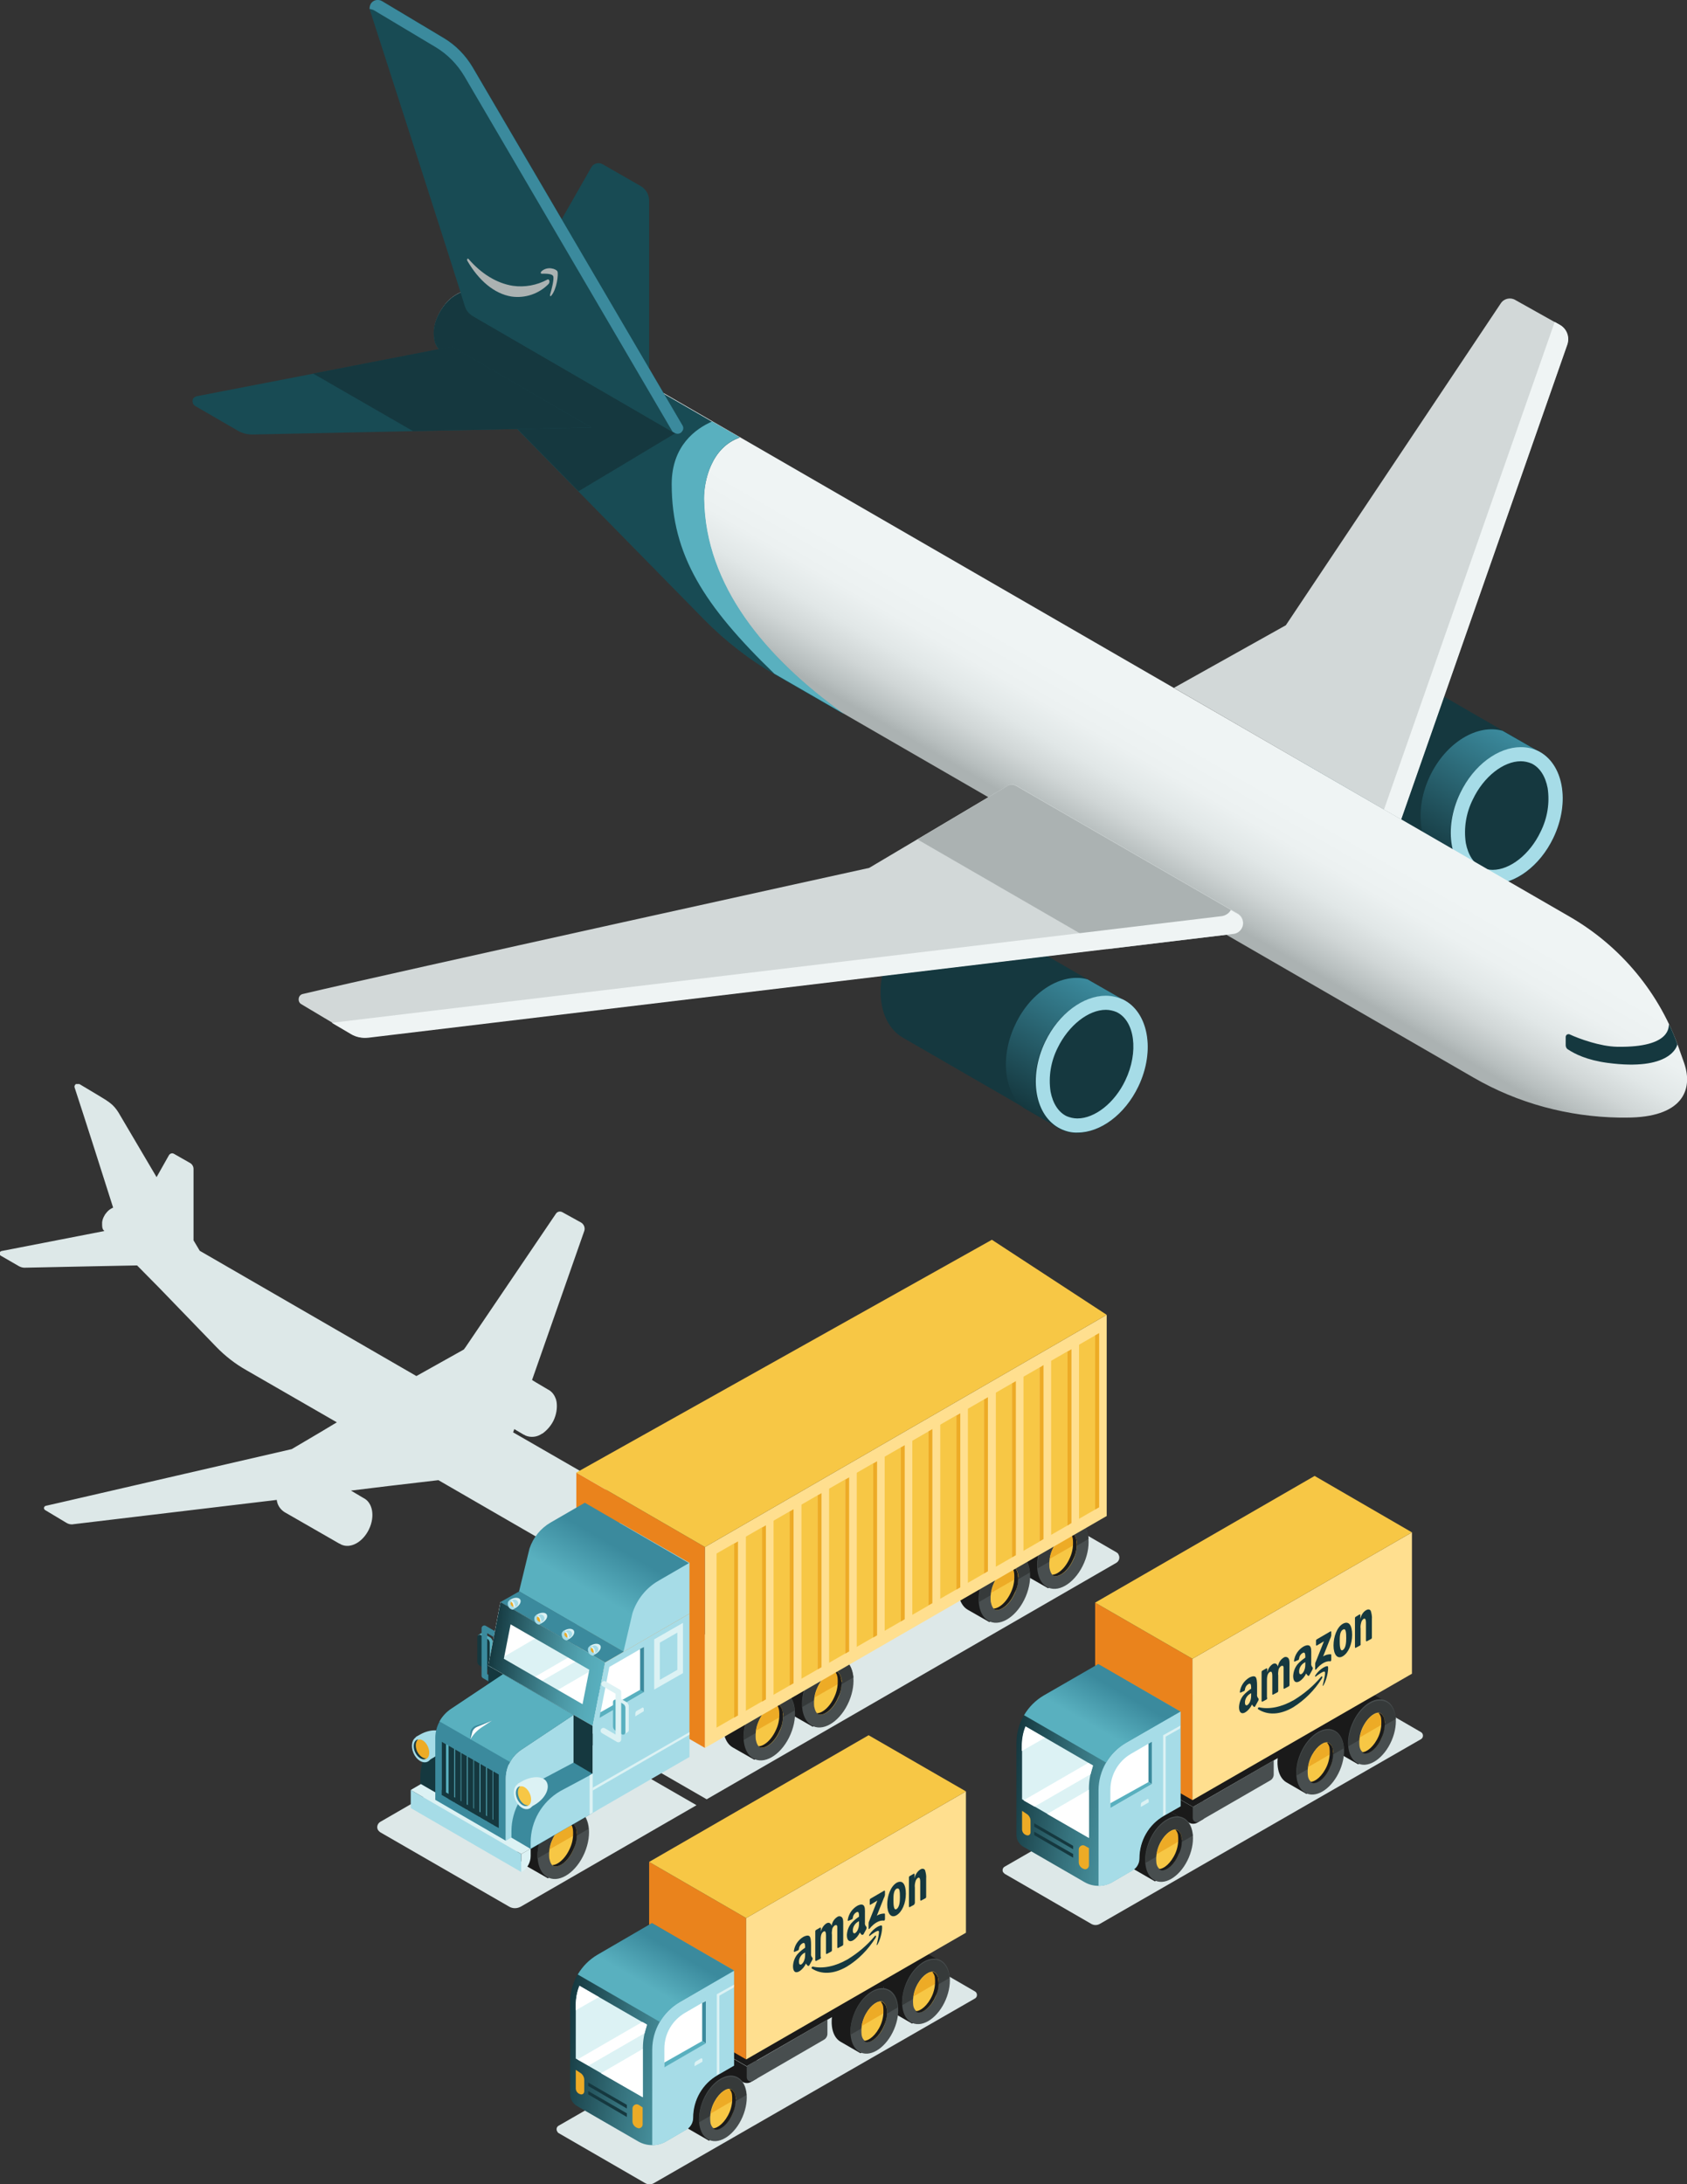 <?xml version="1.0" encoding="utf-8"?>
<!-- Generator: Adobe Illustrator 22.0.1, SVG Export Plug-In . SVG Version: 6.00 Build 0)  -->
<svg version="1.1" id="Layer_2_1_" xmlns="http://www.w3.org/2000/svg" xmlns:xlink="http://www.w3.org/1999/xlink" x="0px" y="0px"
	 viewBox="0 0 598 774.1" style="enable-background:new 0 0 598 774.1;" xml:space="preserve">
<rect x="0" y="0" width="598" height="774.1" fill="#333333" stroke="none"/>
<style type="text/css">
	.st0{fill:#DDE8E8;}
	.st1{fill:#1A1A1A;}
	.st2{fill:#484E4F;}
	.st3{fill:#363A3A;}
	.st4{fill:#F7C745;}
	.st5{fill:#EDAB26;}
	.st6{fill:#EA831C;}
	.st7{fill:#FFDF8F;}
	.st8{fill:#59B0BF;}
	.st9{fill:#15383F;}
	.st10{fill:none;stroke:#3B8A9D;stroke-width:2;stroke-linecap:round;stroke-linejoin:round;}
	.st11{fill:#A6DCE7;}
	.st12{fill:#DCF2F4;}
	.st13{fill:#FFFFFF;}
	.st14{fill:url(#SVGID_1_);}
	.st15{fill:#3B8A9D;}
	.st16{fill:none;}
	.st17{fill:url(#SVGID_2_);}
	.st18{clip-path:url(#SVGID_4_);}
	.st19{fill:none;stroke:#15383F;stroke-width:2;stroke-miterlimit:10;}
	.st20{fill:none;stroke:#DCF2F4;stroke-width:2;stroke-miterlimit:10;}
	.st21{fill:none;stroke:#DCF2F4;stroke-width:2;stroke-linecap:round;stroke-linejoin:round;}
	.st22{fill:url(#SVGID_5_);}
	.st23{fill:url(#SVGID_6_);}
	.st24{fill:url(#SVGID_7_);}
	.st25{fill:url(#SVGID_8_);}
	.st26{fill:url(#SVGID_9_);}
	.st27{fill:url(#SVGID_10_);}
	.st28{fill:#184B54;}
	.st29{fill:#D2D8D8;}
	.st30{fill:#EFF4F4;}
	.st31{fill:url(#SVGID_11_);}
	.st32{fill:#ABB2B2;}
</style>
<title>48_Shipping</title>
<path class="st0" d="M225,545.9l-1.3-3.7c-0.2-0.6-0.5-1.3-0.7-1.9s-0.5-1.3-0.8-1.9l0,0c-3.2-6.8-8.4-12.4-14.9-16.1l-25.5-14.7
	h0.1l0.4-1.1l3.4,2l0,0h0.1c0.2,0.1,0.3,0.2,0.5,0.3l0,0c1.9,0.8,4.1,0.5,5.7-0.6l0.4-0.2c1.6-1.2,2.9-2.7,3.8-4.5
	c1-2.1,1.4-4.4,1.1-6.6c-0.1-0.5-0.2-1-0.4-1.4c-0.5-1.3-1.4-2.4-2.6-3l0,0l-4.4-2.6l-1.3-0.8l18.5-52.8c0.4-1.1-0.1-2.4-1.1-3
	l-6.7-3.7c-0.8-0.4-1.7-0.2-2.2,0.5L165,477.5l-0.6,0.8l-16.8,9.4v0l-76.8-44.4l-2.2-3.7v-25.3c0-0.9-0.5-1.7-1.2-2.1l-5.8-3.3
	c-0.6-0.3-1.3-0.1-1.7,0.5l-4.4,7.8L42,394.3c-0.8-1.3-1.8-2.5-3-3.4c-0.3-0.2-0.6-0.5-1-0.7l-0.4-0.3l-3.1-1.9l-6.2-3.7l0,0
	l-0.2-0.1H28h-0.1H28h-0.1h-0.3h-0.1h-0.1h-0.1h-0.1h-0.1l-0.1,0h-0.1l-0.1,0.1l0,0l-0.1,0.1l0,0c-0.3,0.3-0.4,0.8-0.2,1.2
	c2.9,8.8,10.9,33.8,13.6,42.4c-0.9,0.4-1.6,0.9-2.2,1.6l-0.1,0.1l-0.2,0.3l-0.1,0.1l0,0c-0.2,0.2-0.3,0.4-0.4,0.6
	c-0.5,0.8-0.8,1.6-0.9,2.5v0.1c0,0.2,0,0.4,0,0.6l0,0c0,0.4,0,0.9,0.1,1.3c0.1,0.3,0.2,0.6,0.4,0.8c0.1,0.1,0.2,0.2,0.3,0.3l-19,3.7
	l0,0l-17.5,3.4c-0.4,0.1-0.7,0.5-0.7,1c0,0.2,0.2,0.4,0.4,0.6l6.4,3.7c0.7,0.4,1.4,0.6,2.1,0.6l24.1-0.5l15.4-0.3h0.4l7.8,7.9
	l20.3,21c3.1,3.2,6.7,6,10.6,8.2l32.1,18.5l-6,3.6l-10,5.9l-82.8,19.1l-4.4,1c-0.4,0.1-0.7,0.5-0.6,1c0.1,0.2,0.2,0.4,0.4,0.5
	l7.5,4.5c0.8,0.5,1.7,0.7,2.6,0.5l72-8.6c0.2,1.8,1.2,3.3,2.7,4.3l0,0l19.5,11.2l0,0h0.1c0.2,0.1,0.3,0.2,0.5,0.3l0,0
	c3.3,1.6,7.7-0.8,9.9-5.4s1.3-9.5-2-11.1l0,0l-4.4-2.6l0,0l13.1-1.6l17.9-2.1l37.2,21.5c6.7,3.8,14.3,5.9,22,6l5.6,0.1
	c2.7,0,4.9-2.2,5-4.9C225.2,546.9,225.1,546.4,225,545.9z"/>
<path class="st0" d="M134.8,645.7c-1,0.6-1.4,1.9-0.8,2.9c0.2,0.3,0.5,0.6,0.8,0.8l45.6,26.3c1.3,0.8,2.9,0.8,4.3,0l62.2-35.9
	l-51-29.4L134.8,645.7z"/>
<path class="st0" d="M395.8,550.2l-45.6-26.4c-1.3-0.8-2.9-0.8-4.3,0l-146.4,84.5l51,29.4l145.2-83.8c1-0.6,1.4-1.9,0.8-2.9
	C396.4,550.6,396.1,550.4,395.8,550.2z"/>
<path class="st1" d="M288.1,612l-7.7-4.4l0,0c-3.6-2.1-4.5-8.6-1.8-15c2.8-6.7,8.5-10.6,12.6-8.8l7.3,4.2v18L288.1,612z"/>
<ellipse transform="matrix(0.392 -0.92 0.92 0.392 -373.595 634.509)" class="st2" cx="293.4" cy="600" rx="13.1" ry="8.2"/>
<path class="st3" d="M298.6,588c-4.1-1.8-9.8,2.2-12.6,8.8c-1.1,2.6-1.7,5.4-1.6,8.2l18.1-10.5C302.2,591.4,300.8,588.9,298.6,588z"
	/>
<path class="st4" d="M290.9,607.7c-0.2,0-0.5,0-0.7-0.1c-0.8-0.3-1.3-1.3-1.6-2.8c-0.2-2.2,0.1-4.4,1-6.4c1.7-4,4.5-6.1,6.3-6.1
	c0.2,0,0.5,0,0.7,0.1c0.8,0.3,1.3,1.3,1.6,2.8c0.2,2.2-0.1,4.4-1,6.4C295.5,605.6,292.7,607.7,290.9,607.7z"/>
<path class="st5" d="M296,592.3c-1.8,0-4.6,2.1-6.3,6.1c-0.4,1-0.8,2.1-0.9,3.2l9.6-5.5c0-0.3,0-0.6-0.1-0.8
	c-0.2-1.4-0.8-2.4-1.6-2.8C296.4,592.4,296.2,592.3,296,592.3z"/>
<path class="st1" d="M298.2,595.2c-0.2-1.4-0.8-2.4-1.6-2.8c-0.2-0.1-0.4-0.1-0.7-0.1c0.6,0.7,0.9,1.5,1,2.4c0.2,2.2-0.1,4.4-1,6.4
	c-1.7,4-4.5,6.1-6.3,6.1l0,0c0.2,0.2,0.3,0.3,0.5,0.4c0.2,0.1,0.5,0.1,0.7,0.1c1.8,0,4.6-2.1,6.3-6.1
	C298.1,599.6,298.5,597.4,298.2,595.2z"/>
<path class="st1" d="M267.4,623.7l-7.7-4.4l0,0c-3.6-2.1-4.5-8.6-1.8-15c2.8-6.7,8.5-10.6,12.6-8.8l7.3,4.2v18L267.4,623.7z"/>
<ellipse transform="matrix(0.392 -0.92 0.92 0.392 -396.974 622.55)" class="st2" cx="272.7" cy="611.7" rx="13.1" ry="8.2"/>
<path class="st3" d="M277.8,599.7c-4.1-1.8-9.8,2.2-12.6,8.8c-1.1,2.6-1.7,5.4-1.6,8.2l18.1-10.5
	C281.4,603.1,280.1,600.7,277.8,599.7z"/>
<path class="st4" d="M270.2,619.4c-0.2,0-0.5,0-0.7-0.1c-0.8-0.3-1.3-1.3-1.6-2.8c-0.2-2.2,0.1-4.4,1-6.4c1.7-4,4.5-6.1,6.3-6.1
	c0.2,0,0.5,0,0.7,0.1c0.8,0.3,1.3,1.3,1.6,2.8c0.2,2.2-0.1,4.4-1,6.4C274.8,617.3,272,619.4,270.2,619.4z"/>
<path class="st5" d="M275.2,604.1c-1.8,0-4.6,2.1-6.3,6.1c-0.4,1-0.8,2.1-0.9,3.2l9.6-5.5c0-0.3,0-0.6-0.1-0.8
	c-0.2-1.4-0.8-2.4-1.6-2.8C275.7,604.1,275.5,604.1,275.2,604.1z"/>
<path class="st1" d="M277.5,606.9c-0.2-1.4-0.8-2.4-1.6-2.8c-0.2-0.1-0.4-0.1-0.7-0.1c0.6,0.7,0.9,1.5,1,2.4c0.2,2.2-0.1,4.4-1,6.4
	c-1.7,4-4.5,6.1-6.3,6.1l0,0c0.2,0.2,0.3,0.3,0.5,0.4c0.2,0.1,0.5,0.1,0.7,0.1c1.8,0,4.6-2.1,6.3-6.1
	C277.4,611.3,277.7,609.1,277.5,606.9z"/>
<path class="st1" d="M371.5,562.9l-7.7-4.4l0,0c-3.6-2.1-4.5-8.6-1.8-15c2.8-6.7,8.5-10.6,12.6-8.8l7.3,4.2v18L371.5,562.9z"/>
<ellipse transform="matrix(0.392 -0.92 0.92 0.392 -277.778 681.357)" class="st2" cx="376.8" cy="550.9" rx="13.1" ry="8.2"/>
<path class="st3" d="M382,538.9c-4.1-1.8-9.8,2.2-12.6,8.8c-1.1,2.6-1.7,5.4-1.6,8.2l18.1-10.5C385.6,542.3,384.2,539.9,382,538.9z"
	/>
<path class="st4" d="M374.3,558.6c-0.2,0-0.5,0-0.7-0.1c-0.8-0.3-1.3-1.3-1.6-2.8c-0.2-2.2,0.1-4.4,1-6.4c1.7-4,4.5-6.1,6.3-6.1
	c0.2,0,0.5,0,0.7,0.1c0.8,0.3,1.3,1.3,1.6,2.8c0.2,2.2-0.1,4.4-1,6.4C378.9,556.5,376.1,558.6,374.3,558.6z"/>
<path class="st5" d="M379.3,543.2c-1.8,0-4.6,2.1-6.3,6.1c-0.4,1-0.8,2.1-0.9,3.2l9.6-5.5c0-0.3,0-0.6-0.1-0.8
	c-0.2-1.4-0.8-2.4-1.6-2.8C379.8,543.3,379.6,543.2,379.3,543.2z"/>
<path class="st1" d="M381.6,546.1c-0.2-1.4-0.8-2.4-1.6-2.8c-0.2-0.1-0.4-0.1-0.7-0.1c0.6,0.7,0.9,1.5,1,2.4c0.2,2.2-0.1,4.4-1,6.4
	c-1.7,4-4.5,6.1-6.3,6.1l0,0c0.2,0.2,0.3,0.3,0.5,0.4c0.2,0.1,0.5,0.1,0.7,0.1c1.8,0,4.6-2.1,6.3-6.1
	C381.5,550.5,381.8,548.3,381.6,546.1z"/>
<path class="st1" d="M350.7,574.9l-7.7-4.4l0,0c-3.6-2.1-4.5-8.6-1.8-15c2.8-6.7,8.5-10.6,12.6-8.8l7.3,4.2v18L350.7,574.9z"/>
<ellipse transform="matrix(0.392 -0.92 0.92 0.392 -301.387 669.538)" class="st2" cx="356" cy="562.9" rx="13.1" ry="8.2"/>
<path class="st3" d="M361.2,550.8c-4.1-1.8-9.8,2.2-12.6,8.8c-1.1,2.6-1.7,5.4-1.6,8.2l18.1-10.5
	C364.8,554.3,363.5,551.8,361.2,550.8z"/>
<path class="st4" d="M353.5,570.6c-0.2,0-0.5,0-0.7-0.1c-0.8-0.3-1.3-1.3-1.6-2.8c-0.2-2.2,0.1-4.4,1-6.4c1.7-4,4.5-6.1,6.3-6.1
	c0.2,0,0.5,0,0.7,0.1c0.8,0.3,1.3,1.3,1.6,2.8c0.2,2.2-0.1,4.4-1,6.4C358.1,568.5,355.3,570.6,353.5,570.6z"/>
<path class="st5" d="M358.6,555.2c-1.8,0-4.6,2.1-6.3,6.1c-0.4,1-0.8,2.1-0.9,3.2l9.6-5.5c0-0.3,0-0.6-0.1-0.8
	c-0.2-1.4-0.8-2.4-1.6-2.8C359.1,555.2,358.8,555.2,358.6,555.2z"/>
<path class="st1" d="M360.8,558.1c-0.2-1.4-0.8-2.4-1.6-2.8c-0.2-0.1-0.4-0.1-0.7-0.1c0.6,0.7,0.9,1.5,1,2.4c0.2,2.2-0.1,4.4-1,6.4
	c-1.7,4-4.5,6.1-6.3,6.1l0,0c0.2,0.2,0.3,0.3,0.5,0.4c0.2,0.1,0.5,0.1,0.7,0.1c1.8,0,4.6-2.1,6.3-6.1
	C360.8,562.5,361.1,560.2,360.8,558.1z"/>
<path class="st1" d="M194.2,665.7l-7.7-4.4l0,0c-3.6-2.1-4.5-8.6-1.8-15c2.8-6.7,8.5-10.6,12.6-8.8l7.3,4.2v18L194.2,665.7z"/>
<ellipse transform="matrix(0.392 -0.92 0.92 0.392 -480.067 580.828)" class="st2" cx="199.6" cy="653.8" rx="13.1" ry="8.2"/>
<path class="st3" d="M204.7,641.7c-4.1-1.8-9.8,2.2-12.6,8.8c-1.1,2.6-1.7,5.4-1.6,8.2l18.1-10.5C208.3,645.2,207,642.7,204.7,641.7
	z"/>
<path class="st4" d="M197,661.5c-0.2,0-0.5,0-0.7-0.1c-0.8-0.3-1.3-1.3-1.6-2.8c-0.2-2.2,0.1-4.4,1-6.4c1.7-4,4.5-6.1,6.3-6.1
	c0.2,0,0.5,0,0.7,0.1c0.8,0.3,1.3,1.3,1.6,2.8c0.2,2.2-0.1,4.4-1,6.4C201.7,659.3,198.8,661.5,197,661.5z"/>
<path class="st5" d="M202.1,646.1c-1.8,0-4.6,2.1-6.3,6.1c-0.4,1-0.8,2.1-0.9,3.2l9.6-5.5c0-0.3,0-0.6-0.1-0.8
	c-0.2-1.4-0.8-2.4-1.6-2.8C202.6,646.1,202.3,646.1,202.1,646.1z"/>
<path class="st1" d="M204.4,649c-0.2-1.4-0.8-2.4-1.6-2.8c-0.2-0.1-0.4-0.1-0.7-0.1c0.6,0.7,0.9,1.5,1,2.4c0.2,2.2-0.1,4.4-1,6.4
	c-1.7,4-4.5,6.1-6.3,6.1l0,0c0.2,0.2,0.3,0.3,0.5,0.4c0.2,0.1,0.5,0.1,0.7,0.1c1.8,0,4.6-2.1,6.3-6.1
	C204.3,653.4,204.6,651.2,204.4,649z"/>
<polygon class="st6" points="249.9,619.5 249.9,548.3 204.3,521.9 204.3,593.2 "/>
<polygon class="st7" points="392.3,466 249.9,548.3 249.9,619.5 392.3,537.3 "/>
<polygon class="st4" points="254,550.6 389.6,472.5 389.6,534.2 254,612.3 "/>
<polygon class="st7" points="264.4,607.4 260.2,609.8 260.2,546 264.4,543.6 "/>
<polygon class="st5" points="261.6,546.3 260.2,547.1 260.2,608.8 261.6,608 "/>
<polygon class="st7" points="274.2,601.8 270.1,604.2 270.1,540.4 274.2,538 "/>
<polygon class="st5" points="271.5,540.6 270.1,541.4 270.1,603.1 271.5,602.3 "/>
<polygon class="st7" points="284.1,596.1 279.9,598.5 279.9,534.7 284.1,532.3 "/>
<polygon class="st5" points="281.3,534.9 279.9,535.7 279.9,597.4 281.3,596.6 "/>
<polygon class="st7" points="293.9,590.4 289.8,592.8 289.8,529 293.9,526.6 "/>
<polygon class="st5" points="291.2,529.2 289.8,530 289.8,591.7 291.2,590.9 "/>
<polygon class="st7" points="303.7,584.7 299.6,587.1 299.6,523.3 303.7,520.9 "/>
<polygon class="st5" points="301,523.6 299.6,524.4 299.6,586.1 301,585.3 "/>
<polygon class="st7" points="313.6,579.1 309.5,581.4 309.5,517.6 313.6,515.3 "/>
<polygon class="st5" points="310.9,517.9 309.5,518.7 309.5,580.4 310.9,579.6 "/>
<polygon class="st7" points="323.4,573.4 319.3,575.8 319.3,512 323.4,509.6 "/>
<polygon class="st5" points="320.7,512.2 319.3,513 319.3,574.7 320.7,573.9 "/>
<polygon class="st7" points="333.3,567.7 329.1,570.1 329.1,506.3 333.3,503.9 "/>
<polygon class="st5" points="330.5,506.5 329.1,507.3 329.1,569 330.5,568.2 "/>
<polygon class="st7" points="343.1,562 339,564.4 339,500.6 343.1,498.2 "/>
<polygon class="st5" points="340.4,500.9 339,501.7 339,563.4 340.4,562.6 "/>
<polygon class="st7" points="353,556.3 348.8,558.7 348.8,494.9 353,492.5 "/>
<polygon class="st5" points="350.2,495.2 348.8,496 348.8,557.7 350.2,556.9 "/>
<polygon class="st7" points="362.8,550.7 358.7,553.1 358.7,489.3 362.8,486.9 "/>
<polygon class="st5" points="360.1,489.5 358.7,490.3 358.7,552 360.1,551.2 "/>
<polygon class="st7" points="372.6,545 368.5,547.4 368.5,483.6 372.6,481.2 "/>
<polygon class="st5" points="369.9,483.8 368.5,484.7 368.5,546.3 369.9,545.5 "/>
<polygon class="st7" points="382.5,539.3 378.4,541.7 378.4,477.9 382.5,475.5 "/>
<polygon class="st5" points="379.8,478.2 378.4,479 378.4,540.7 379.8,539.8 "/>
<polygon class="st5" points="389.6,472.5 388.2,473.3 388.2,535 389.6,534.2 "/>
<polygon class="st4" points="351.6,439.4 392.3,466 249.9,548.3 204.3,521.9 "/>
<path class="st8" d="M173.7,580.3l-2.4-1.4c-0.3-0.2-0.6-0.2-0.8,0l0,0l-1,0.6l0.1,3.6l0.6,1.4v3.8c0,0.6,0.3,1.1,0.8,1.4l1.8,1
	l0.4,0.9l1-0.6l0,0l0,0c0.2-0.1,0.4-0.4,0.4-0.7v-8.7C174.5,581.1,174.2,580.6,173.7,580.3z"/>
<path class="st9" d="M173.6,582.3v8.7c0,0.5-0.4,0.8-0.8,0.8c-0.1,0-0.3,0-0.4-0.1l-2.4-1.4c-0.5-0.3-0.8-0.8-0.8-1.4v-8.7
	c0-0.5,0.4-0.8,0.8-0.8c0.1,0,0.3,0,0.4,0.1l2.4,1.4C173.3,581.1,173.6,581.7,173.6,582.3z"/>
<polyline class="st10" points="176.7,596.8 171.7,593.9 171.7,577.1 177,580.2 "/>
<path class="st9" d="M149,632.4v-2.2c0-7.5,4-14.5,10.5-18.2l0,0l11.5-6.1l6.8,4v13.8l-22,12.8L149,632.4z"/>
<path class="st11" d="M166.3,615.9L166.3,615.9c-6.5,3.8-10.5,10.7-10.5,18.2v2.2l23.4-13.5v-13.8L166.3,615.9z"/>
<path class="st11" d="M147.4,615.6l1.6-0.9c3.4-1.9,7.5-2,8.7,0.3s-0.6,5.8-4,7.9l-2.4,1.4L147.4,615.6z"/>
<ellipse transform="matrix(0.919 -0.395 0.395 0.919 -232.511 109.201)" class="st11" cx="149.3" cy="620" rx="3.3" ry="4.8"/>
<ellipse transform="matrix(0.919 -0.395 0.395 0.919 -232.511 109.201)" class="st5" cx="149.3" cy="620" rx="2.3" ry="3.7"/>
<path class="st9" d="M147.8,620.6c-0.7-1.7-0.5-3.4,0.4-4.1c-0.1,0-0.3,0-0.4,0.1c-1.2,0.5-1.5,2.5-0.7,4.3s2.4,3,3.6,2.5
	c0.1-0.1,0.2-0.1,0.3-0.2C150,623.3,148.6,622.3,147.8,620.6z"/>
<polygon class="st12" points="177.4,567.8 173.1,590.4 210.1,611.7 214.5,589.2 "/>
<polygon class="st13" points="194.7,577.8 177.4,567.8 173.1,590.4 "/>
<polygon class="st13" points="192.8,601.8 210.1,611.7 214.5,589.2 "/>
<polygon class="st13" points="209,586 187.3,598.5 184.8,597.1 206.5,584.5 "/>
<polygon class="st11" points="244.4,553.9 244.4,571.9 221.1,585.4 184.1,564 219.7,539.7 "/>
<linearGradient id="SVGID_1_" gradientUnits="userSpaceOnUse" x1="203.45" y1="203.253" x2="220.6" y2="232.953" gradientTransform="matrix(1 0 0 -1 0 776.12)">
	<stop  offset="0.31" style="stop-color:#59B0BF"/>
	<stop  offset="0.84" style="stop-color:#3B8A9D"/>
</linearGradient>
<path class="st14" d="M207.3,532.6l-12.1,7c-3.5,2-6.2,5.3-7.5,9.2l-3.7,15.2l37,21.4l3.2-13.7c1.6-4.9,4.9-9,9.3-11.5l10.7-6.2
	L207.3,532.6z"/>
<polygon class="st15" points="184.1,564 177.4,567.8 214.5,589.2 221.1,585.4 "/>
<line class="st16" x1="214.5" y1="589.2" x2="177.4" y2="567.8"/>
<linearGradient id="SVGID_2_" gradientUnits="userSpaceOnUse" x1="213.935" y1="183.447" x2="173.565" y2="189.244" gradientTransform="matrix(1 0 0 -1 0 776.12)">
	<stop  offset="0" style="stop-color:#59B0BF"/>
	<stop  offset="0.14" style="stop-color:#55A9B7"/>
	<stop  offset="0.36" style="stop-color:#4994A1"/>
	<stop  offset="0.62" style="stop-color:#36737E"/>
	<stop  offset="0.92" style="stop-color:#1C454D"/>
	<stop  offset="1" style="stop-color:#15383F"/>
</linearGradient>
<path class="st17" d="M181,575.7l27.9,16.1l-2.4,12.2l-27.9-16.1L181,575.7 M177.4,567.8l-4.3,22.5l37,21.4l4.4-22.5L177.4,567.8
	L177.4,567.8z"/>
<polygon class="st9" points="173.1,590.4 210.1,611.7 210.1,642.5 173.1,621.1 "/>
<polygon class="st12" points="149.2,632.3 188.5,655 184.8,657.1 145.6,634.4 "/>
<polygon class="st11" points="184.8,657.1 145.6,634.4 145.6,640.8 184.8,663.5 "/>
<path class="st12" d="M184.8,657.1l3.3-1.9v2.6c0,2.3-1.2,4.5-3.3,5.7l0,0V657.1z"/>
<path class="st15" d="M178.3,593.4L160,605.6c-3.5,2.3-5.7,6.2-5.7,10.4v21.9l25,14.5v-22c0-4.2,2.1-8.1,5.7-10.4l18.3-12.2
	L178.3,593.4z"/>
<path class="st11" d="M179.3,630.4v22l24-13.9v-30.7L185,620C181.4,622.3,179.3,626.2,179.3,630.4z"/>
<polygon class="st8" points="176.1,647.5 156.6,636.2 156.6,617.3 176.1,628.6 "/>
<polygon class="st9" points="176.1,645.7 156.6,634.4 156.6,636.2 176.1,647.5 "/>
<polygon class="st9" points="158.1,618.2 156.6,617.3 156.6,636.2 158.1,635.3 "/>
<g>
	<defs>
		<polygon id="SVGID_3_" points="179.9,649.7 156.6,636.2 156.6,617.3 179.9,630.7 		"/>
	</defs>
	<clipPath id="SVGID_4_">
		<use xlink:href="#SVGID_3_"  style="overflow:visible;"/>
	</clipPath>
	<g class="st18">
		<line class="st19" x1="160" y1="617.8" x2="160" y2="640.3"/>
		<line class="st19" x1="162.3" y1="619.1" x2="162.3" y2="641.6"/>
		<line class="st19" x1="164.5" y1="620.3" x2="164.5" y2="642.9"/>
		<line class="st19" x1="166.8" y1="621.6" x2="166.8" y2="644.2"/>
		<line class="st19" x1="169" y1="622.9" x2="169" y2="645.5"/>
		<line class="st19" x1="171.3" y1="624.2" x2="171.3" y2="646.7"/>
		<line class="st19" x1="173.6" y1="625.5" x2="173.6" y2="648"/>
		<line class="st19" x1="175.8" y1="626.8" x2="175.8" y2="649.3"/>
	</g>
</g>
<path class="st8" d="M178.3,593.4L160,605.6c-1.7,1.1-3.2,2.7-4.2,4.5l25,14.4c1-1.8,2.4-3.4,4.2-4.5l18.3-12.2"/>
<path class="st15" d="M170.8,612.2l3.6-2.4l0,0l-5.7,1.8c-1.2,0.4-2,1.5-2,2.8v2.2l0,0C167.7,614.8,169.1,613.3,170.8,612.2z"/>
<path class="st13" d="M170.8,612.2l3.6-2.4l-5.2,2.2c-1,0.4-1.7,1.2-1.9,2.3l-0.6,2.3C167.7,614.8,169.1,613.3,170.8,612.2z"/>
<path class="st15" d="M181.3,651.3V649c0-7.5,4-14.5,10.5-18.2l0,0l11.5-6.1l6.8,4v13.8l-22,12.8L181.3,651.3z"/>
<path class="st11" d="M198.6,634.8L198.6,634.8c-6.5,3.8-10.5,10.7-10.5,18.2v2.2l23.4-13.5v-13.8L198.6,634.8z"/>
<path class="st12" d="M183.5,632.2l1.6-0.9c3.4-1.9,7.5-2,8.7,0.3s-0.6,5.8-4,7.9l-2.4,1.4L183.5,632.2z"/>
<ellipse transform="matrix(0.919 -0.395 0.395 0.919 -236.141 124.803)" class="st12" cx="185.4" cy="636.6" rx="3.3" ry="4.8"/>
<ellipse transform="matrix(0.919 -0.395 0.395 0.919 -236.141 124.803)" class="st4" cx="185.4" cy="636.6" rx="2.3" ry="3.7"/>
<path class="st15" d="M184,637.2c-0.7-1.7-0.5-3.4,0.4-4.1c-0.1,0-0.3,0-0.4,0.1c-1.2,0.5-1.5,2.5-0.7,4.3s2.4,3,3.6,2.5
	c0.1-0.1,0.2-0.1,0.3-0.2C186.1,640,184.7,638.9,184,637.2z"/>
<polygon class="st11" points="214.5,589.2 244.4,571.9 244.4,622.7 210.1,642.5 210.1,611.7 "/>
<polygon class="st13" points="216,590.8 212.5,608.9 228.3,599.7 228.3,583.7 "/>
<polygon class="st15" points="226.9,599.7 228.3,599.7 228.3,583.7 226.9,584.4 "/>
<polygon class="st8" points="226.9,598.9 212.8,606.9 212.5,608.9 228.3,599.7 "/>
<path class="st12" d="M225.2,607.4v0.9l3-1.8v-0.9c0-0.2-0.2-0.4-0.4-0.4c-0.1,0-0.2,0-0.2,0.1l-1.8,1
	C225.4,606.5,225.2,606.9,225.2,607.4z"/>
<polygon class="st12" points="210.1,634.6 244.4,614.8 244.4,613.9 210.1,633.6 "/>
<polygon class="st20" points="232.9,581.6 232.9,597.1 241.1,592.4 241.1,576.9 "/>
<path class="st12" d="M180.6,567.1l0.6-0.3c1.2-0.7,2.7-0.7,3.2,0.1s-0.2,2.1-1.5,2.9l-0.9,0.5L180.6,567.1z"/>
<path class="st5" d="M181.6,569.9c-0.5-0.1-0.9-0.4-1-0.9c-0.3-0.7-0.2-1.3,0.1-1.4h0.1c0.5,0.1,0.9,0.4,1,0.9
	c0.3,0.7,0.2,1.3-0.1,1.4H181.6z"/>
<path class="st11" d="M181,568.1c0.1-0.7,0.8-1.3,1.5-1.2c0.7,0.1,1.3,0.8,1.2,1.5c-0.1,0.7-0.8,1.3-1.5,1.2
	c-0.5-0.1-0.9-0.4-1.1-0.8C181,568.5,180.9,568.3,181,568.1 M180.9,567.1c-0.1,0-0.2,0-0.3,0.1c-0.6,0.3-0.8,1.2-0.4,2.1
	c0.2,0.6,0.8,1.1,1.5,1.2c0.1,0,0.2,0,0.3-0.1c0.6-0.3,0.8-1.2,0.4-2.1C182.1,567.6,181.6,567.2,180.9,567.1z"/>
<path class="st12" d="M190,572.4l0.6-0.3c1.2-0.7,2.7-0.7,3.2,0.1s-0.2,2.1-1.5,2.9l-0.9,0.5L190,572.4z"/>
<path class="st5" d="M191,575.2c-0.5-0.1-0.9-0.4-1-0.9c-0.1-0.3-0.2-0.7-0.1-1c0-0.2,0.1-0.3,0.3-0.4c0,0,0.1,0,0.1,0
	c0.5,0.1,0.9,0.4,1,0.9c0.3,0.7,0.2,1.3-0.1,1.4L191,575.2z"/>
<path class="st11" d="M190.3,573.4c0.1-0.7,0.8-1.3,1.5-1.2c0.7,0.1,1.3,0.8,1.2,1.5c-0.1,0.7-0.8,1.3-1.5,1.2
	c-0.5-0.1-0.9-0.4-1.1-0.8C190.3,573.9,190.3,573.6,190.3,573.4 M190.3,572.4c-0.1,0-0.2,0-0.3,0.1c-0.6,0.3-0.8,1.2-0.4,2.1
	c0.2,0.6,0.8,1.1,1.4,1.2c0.1,0,0.2,0,0.3-0.1c0.6-0.3,0.8-1.2,0.4-2.1C191.5,573,190.9,572.5,190.3,572.4z"/>
<path class="st12" d="M199.6,578.1l0.6-0.3c1.2-0.7,2.7-0.7,3.2,0.1s-0.2,2.1-1.5,2.9l-0.9,0.5L199.6,578.1z"/>
<path class="st5" d="M200.7,580.8c-0.5-0.1-0.9-0.4-1-0.9c-0.1-0.3-0.2-0.7-0.1-1c0-0.2,0.1-0.3,0.3-0.4c0,0,0.1,0,0.1,0
	c0.5,0.1,0.9,0.4,1,0.9c0.1,0.3,0.2,0.7,0.1,1c0,0.2-0.1,0.3-0.3,0.4C200.8,580.8,200.7,580.8,200.7,580.8z"/>
<path class="st11" d="M200.1,579c0.1-0.7,0.8-1.3,1.5-1.2c0.7,0.1,1.3,0.8,1.2,1.5c-0.1,0.7-0.8,1.3-1.5,1.2
	c-0.5-0.1-0.9-0.4-1.1-0.8C200,579.5,200,579.2,200.1,579 M200,578c-0.1,0-0.2,0-0.3,0.1c-0.6,0.3-0.8,1.2-0.4,2.1
	c0.2,0.6,0.8,1.1,1.5,1.2c0.1,0,0.2,0,0.3-0.1c0.6-0.3,0.8-1.2,0.4-2.1C201.2,578.5,200.6,578.1,200,578z"/>
<path class="st12" d="M209,583.4l0.6-0.3c1.2-0.7,2.7-0.7,3.2,0.1s-0.2,2.1-1.5,2.9l-0.9,0.5L209,583.4z"/>
<path class="st5" d="M210,586.2c-0.5-0.1-0.9-0.4-1-0.9c-0.1-0.3-0.2-0.7-0.1-1c0-0.2,0.1-0.3,0.3-0.4c0,0,0.1,0,0.1,0
	c0.5,0.1,0.9,0.4,1,0.9c0.1,0.3,0.2,0.7,0.1,1c0,0.2-0.1,0.3-0.3,0.4C210.1,586.2,210,586.2,210,586.2z"/>
<path class="st11" d="M209.4,584.4c0.1-0.7,0.8-1.3,1.5-1.2c0.7,0.1,1.3,0.8,1.2,1.5c-0.1,0.7-0.8,1.3-1.5,1.2
	c-0.5-0.1-0.9-0.4-1.1-0.8C209.4,584.8,209.3,584.6,209.4,584.4 M209.3,583.4c-0.1,0-0.2,0-0.3,0.1c-0.6,0.3-0.8,1.2-0.4,2.1
	c0.2,0.6,0.8,1.1,1.5,1.2c0.1,0,0.2,0,0.3-0.1c0.6-0.3,0.8-1.2,0.4-2.1C210.5,583.9,210,583.5,209.3,583.4z"/>
<path class="st12" d="M222,603.2l-2.4-1.4c-0.3-0.2-0.6-0.2-0.8,0l0,0l-1,0.6l0.1,3.6l0.6,1.4v3.8c0,0.6,0.3,1.1,0.8,1.4l1.8,1
	l0.4,0.9l1-0.6l0,0l0,0c0.2-0.1,0.4-0.4,0.4-0.7v-8.7C222.8,604.1,222.5,603.5,222,603.2z"/>
<path class="st8" d="M217.3,611.9v-8.7c0-0.5,0.4-0.8,0.8-0.8c0.1,0,0.3,0,0.4,0.1l2.4,1.4c0.5,0.3,0.8,0.8,0.8,1.4v8.7
	c0,0.5-0.4,0.8-0.8,0.8c-0.1,0-0.3,0-0.4-0.1l-2.4-1.4C217.6,613,217.3,612.5,217.3,611.9z"/>
<polyline class="st21" points="214.2,596.8 219.2,599.7 219.2,616.5 213.9,613.4 "/>
<polygon class="st12" points="210,628.6 209,629.2 209,643.1 210.1,642.5 210.1,628.7 "/>
<path class="st0" d="M356.1,664.1l30.8,17.8c0.9,0.5,2,0.5,2.9,0l113.9-65.5c0.7-0.4,0.9-1.3,0.5-2c-0.1-0.2-0.3-0.4-0.5-0.5
	l-32.3-18.7l-115.3,66.4c-0.7,0.4-0.9,1.3-0.5,2C355.8,663.7,355.9,663.9,356.1,664.1z"/>
<polygon class="st1" points="388.4,620.5 422.9,640.4 477.6,608.9 443.1,588.9 "/>
<path class="st1" d="M426.6,638.3v6.4l-2.2,1.3c-0.9,0.5-2,0.5-2.9,0l-33-19v-6.4l34.5,19.9L426.6,638.3z"/>
<path class="st1" d="M481.4,625.3l-7.1-4.1l0,0c-3.4-2-4.2-8-1.7-13.9c2.6-6.2,7.9-9.8,11.7-8.2l6.7,3.9v16.7L481.4,625.3z"/>
<ellipse transform="matrix(0.392 -0.92 0.92 0.392 -269.402 820.577)" class="st2" cx="486.4" cy="614.2" rx="12.2" ry="7.6"/>
<path class="st3" d="M491.1,603.1c-3.8-1.6-9.1,2-11.7,8.2c-1,2.4-1.5,5-1.4,7.6l16.8-9.7C494.5,606.2,493.2,603.9,491.1,603.1z"/>
<path class="st4" d="M484,621.4c-0.2,0-0.4,0-0.6-0.1c-0.9-0.6-1.4-1.5-1.5-2.6c-0.2-2,0.1-4.1,0.9-6c1.6-3.7,4.2-5.7,5.8-5.7
	c0.2,0,0.4,0,0.6,0.1c0.9,0.6,1.4,1.5,1.5,2.6c0.2,2-0.1,4.1-0.9,6C488.3,619.4,485.7,621.4,484,621.4z"/>
<path class="st5" d="M488.7,607.1c-1.7,0-4.3,2-5.8,5.7c-0.4,1-0.7,2-0.9,3l8.9-5.2c0-0.3,0-0.5-0.1-0.8c0-1-0.6-2-1.5-2.6
	C489.1,607.1,488.9,607.1,488.7,607.1z"/>
<path class="st1" d="M490.8,609.8c0-1-0.6-2-1.5-2.6c-0.2-0.1-0.4-0.1-0.6-0.1c0.5,0.6,0.9,1.4,0.9,2.2c0.2,2-0.1,4.1-0.9,6
	c-1.6,3.7-4.2,5.7-5.8,5.7l0,0c0.1,0.2,0.3,0.3,0.5,0.4c0.2,0.1,0.4,0.1,0.6,0.1c1.7,0,4.3-2,5.8-5.7
	C490.7,613.9,491,611.8,490.8,609.8z"/>
<path class="st1" d="M463.1,635.8l-7.1-4.1l0,0c-3.4-2-4.2-8-1.7-13.9c2.6-6.2,7.9-9.8,11.7-8.2l6.7,3.9v16.7L463.1,635.8z"/>
<ellipse transform="matrix(0.392 -0.92 0.92 0.392 -290.212 810.096)" class="st2" cx="468" cy="624.7" rx="12.2" ry="7.6"/>
<path class="st3" d="M472.8,613.5c-3.8-1.6-9.1,2-11.7,8.2c-1.1,2.4-1.6,5-1.5,7.6l16.8-9.7C476.1,616.7,474.9,614.4,472.8,613.5z"
	/>
<path class="st4" d="M465.7,631.9c-0.2,0-0.4,0-0.6-0.1c-0.9-0.6-1.4-1.5-1.5-2.6c-0.2-2,0.1-4.1,0.9-6c1.6-3.7,4.2-5.7,5.8-5.7
	c0.2,0,0.4,0,0.6,0.1c0.9,0.6,1.4,1.5,1.5,2.6c0.2,2-0.1,4.1-0.9,6C470,629.9,467.3,631.9,465.7,631.9z"/>
<path class="st5" d="M470.4,617.6c-1.7,0-4.3,2-5.8,5.7c-0.4,1-0.7,2-0.9,3l8.9-5.2c0-0.3,0-0.5-0.1-0.8c0-1-0.6-2-1.5-2.6
	C470.8,617.6,470.6,617.6,470.4,617.6z"/>
<path class="st1" d="M472.5,620.3c0-1-0.6-2-1.5-2.6c-0.2-0.1-0.4-0.1-0.6-0.1c0.5,0.6,0.9,1.4,0.9,2.2c0.2,2-0.1,4.1-0.9,6
	c-1.6,3.7-4.2,5.7-5.8,5.7l0,0c0.1,0.2,0.3,0.3,0.5,0.4c0.2,0.1,0.4,0.1,0.6,0.1c1.7,0,4.3-2,5.8-5.7
	C472.4,624.4,472.7,622.3,472.5,620.3z"/>
<polygon class="st6" points="422.7,638 422.7,587.9 388.2,568 388.2,618.2 "/>
<polygon class="st7" points="500.5,543.1 422.7,587.9 422.7,638 500.5,593.2 "/>
<polygon class="st4" points="388.2,568 422.7,587.9 500.5,543.1 466,523.1 "/>
<path class="st9" d="M468.5,595c-2.6,4.1-6,7.5-10.1,10.1c-4.8,2.8-9.1,2.8-12.4,0.7c-0.3-0.2,0-0.7,0.3-0.7c3.5,0.8,7.9,0,12.4-2.6
	c3.6-2.2,6.8-4.9,9.5-8.1C468.6,593.8,469,594.3,468.5,595z"/>
<path class="st9" d="M469.6,592.5c-0.3-0.4-2.3,1-3.2,1.7c-0.3,0.2-0.3-0.1-0.1-0.5c1.6-2.4,4.1-3.5,4.4-3.1s-0.1,4.1-1.5,6.6
	c-0.2,0.4-0.4,0.4-0.3,0C469.2,595.9,470,592.9,469.6,592.5z"/>
<path class="st9" d="M466.5,583v-1.5c0-0.2,0.1-0.4,0.3-0.5l4.8-2.8c0.2-0.1,0.3,0,0.3,0.2v1.3c-0.1,0.4-0.2,0.8-0.4,1.1l-2.5,6.3
	c0.8-0.6,1.8-0.8,2.7-0.8c0.2,0,0.2,0.2,0.2,0.4v1.6c0,0.2-0.2,0.6-0.3,0.5c-1.5-0.2-3.4,0.8-5.1,2.9c-0.2,0.2-0.3,0.1-0.3-0.1v-1.5
	c0-0.4,0-0.8,0.2-1.1l2.9-7.3l-2.5,1.5C466.6,583.3,466.5,583.2,466.5,583z"/>
<path class="st9" d="M449,602.3l-1.5,0.8c-0.1,0.1-0.2,0-0.3-0.2v-10.3c0-0.2,0.1-0.4,0.3-0.5l1.4-0.8c0.1-0.1,0.3,0,0.3,0.2v1.3
	l0,0c0.2-1.2,0.9-2.3,1.9-3c0.9-0.5,1.5-0.2,1.9,0.8c0.2-1.3,0.9-2.4,2-3.1c0.5-0.4,1.3-0.3,1.7,0.2c0.5,0.6,0.4,1.9,0.4,3v6.5
	c0,0.2-0.1,0.4-0.3,0.5l-1.5,0.8c-0.2,0.1-0.3,0-0.3-0.2v-5.5c0-0.6,0-1.3,0-1.9c-0.1-0.6-0.4-0.6-0.9-0.4c-0.4,0.3-0.8,0.8-0.9,1.3
	c-0.1,0.7-0.2,1.4-0.1,2v5.5c0,0.2-0.1,0.4-0.3,0.5l-1.5,0.8c-0.2,0.1-0.3,0-0.3-0.2v-5.5c0-1.2,0.1-2.9-0.9-2.3s-1,2.2-1,3.4v5.5
	C449.3,602,449.1,602.2,449,602.3z"/>
<path class="st9" d="M476,575.5c2.2-1.2,3.3,0.6,3.3,3.9s-1.3,6.4-3.3,7.6s-3.3-0.7-3.3-3.8S473.9,576.7,476,575.5z M476,577.6
	c-1.1,0.6-1.1,2.7-1.1,3.9s0,4,1.1,3.3s1.2-2.8,1.2-4.2c0-0.9,0-1.8-0.2-2.6C476.8,577.4,476.5,577.3,476,577.6z"/>
<path class="st9" d="M482.1,583.2l-1.5,0.8c-0.2,0.1-0.3,0-0.3-0.2v-10.3c0-0.2,0.1-0.4,0.3-0.5l1.3-0.8c0.1-0.1,0.2,0,0.3,0.1v1.6
	l0,0c0.2-1.3,0.9-2.5,2-3.2c0.7-0.4,1.3-0.4,1.7,0.2c0.3,1,0.5,2,0.4,3v6.5c0,0.2-0.1,0.4-0.3,0.5l-1.5,0.8c-0.1,0.1-0.2,0-0.3-0.2
	V576c0-1.1,0.1-2.8-0.9-2.2c-0.4,0.3-0.7,0.8-0.8,1.3c-0.2,0.7-0.3,1.4-0.2,2.1v5.5C482.4,582.9,482.3,583,482.1,583.2z"/>
<path class="st9" d="M465.3,591c-0.4-0.4-0.6-1-0.5-1.5v-3.1c0-1.3,0.1-2.6-0.6-3.1c-0.6-0.4-1.5-0.1-2.2,0.3c-1.8,1.1-3,2.9-3.3,5
	c0,0.3,0.1,0.3,0.2,0.3l1.4-0.6c0.1-0.1,0.2-0.3,0.2-0.5c0.1-0.8,0.5-1.5,1.2-1.9c0.3-0.2,0.6-0.3,0.8,0c0.2,0.4,0.2,0.9,0.2,1.3
	v0.3c-1,0.7-1.9,1.4-2.7,2.3c-1,1.2-1.5,2.6-1.6,4.2c0,2.1,1,2.6,2.2,1.9c1.1-0.7,1.9-1.7,2.4-2.8c0.2,0.4,0.5,0.7,0.8,0.9
	c0.1,0,0.2-0.1,0.3-0.2l0,0c0.3-0.5,0.8-1.5,1.1-2C465.4,591.3,465.4,591.1,465.3,591z M462.7,589.5c0,0.8,0,1.5-0.3,2.3
	c-0.2,0.6-0.5,1.1-1,1.5c-0.6,0.3-0.9-0.1-0.9-0.9c0-1.4,0.9-2.7,2.2-3.3L462.7,589.5z"/>
<path class="st9" d="M446.1,602c-0.4-0.4-0.6-1-0.5-1.5v-3.1c0-1.3-0.1-2.7-0.6-3.1s-1.5-0.1-2.2,0.3c-1.8,1.1-3,2.9-3.3,5
	c0,0.3,0.1,0.3,0.2,0.3l1.4-0.6c0.1-0.1,0.2-0.3,0.2-0.5c0.1-0.8,0.5-1.5,1.2-1.9c0.3-0.2,0.6-0.3,0.8,0c0.2,0.4,0.2,0.9,0.2,1.3
	v0.3c-1,0.7-1.9,1.4-2.7,2.3c-1,1.2-1.5,2.6-1.6,4.2c0,2.1,1,2.6,2.2,1.9c1.1-0.7,1.9-1.7,2.4-2.8c0.2,0.4,0.5,0.7,0.8,0.9
	c0.1,0,0.2-0.1,0.3-0.2l0,0c0.3-0.5,0.8-1.5,1.1-2C446.2,602.4,446.2,602.2,446.1,602z M443.5,600.5c0,0.8,0,1.5-0.3,2.3
	c-0.2,0.6-0.5,1.1-1,1.5c-0.6,0.3-0.9-0.1-0.9-0.9c0-1.4,0.9-2.7,2.2-3.3L443.5,600.5z"/>
<path class="st1" d="M409.4,666.8l-7.1-4.1l0,0c-3.4-2-4.2-8-1.7-13.9c2.6-6.2,7.9-9.8,11.7-8.2l6.7,3.9v16.7L409.4,666.8z"/>
<ellipse transform="matrix(0.392 -0.92 0.92 0.392 -351.277 779.574)" class="st2" cx="414.4" cy="655.7" rx="12.2" ry="7.6"/>
<path class="st3" d="M419.2,644.5c-3.8-1.6-9.1,2-11.7,8.2c-1.1,2.4-1.6,5-1.5,7.6l16.8-9.7C422.5,647.7,421.3,645.4,419.2,644.5z"
	/>
<path class="st4" d="M412,662.8c-0.2,0-0.4,0-0.6-0.1c-0.9-0.6-1.4-1.5-1.5-2.6c-0.2-2,0.1-4.1,0.9-6c1.6-3.7,4.2-5.7,5.8-5.7
	c0.2,0,0.4,0,0.6,0.1c0.9,0.6,1.4,1.5,1.5,2.6c0.2,2-0.1,4.1-0.9,6C416.3,660.8,413.7,662.8,412,662.8z"/>
<path class="st5" d="M416.7,648.5c-1.7,0-4.3,2-5.8,5.7c-0.4,1-0.7,2-0.9,3l8.9-5.2c0-0.3,0-0.5-0.1-0.8c0-1-0.6-2-1.5-2.6
	C417.2,648.6,417,648.5,416.7,648.5z"/>
<path class="st1" d="M418.8,651.2c0-1-0.6-2-1.5-2.6c-0.2-0.1-0.4-0.1-0.6-0.1c0.5,0.6,0.9,1.4,0.9,2.2c0.2,2-0.1,4.1-0.9,6
	c-1.6,3.7-4.2,5.7-5.8,5.7l0,0c0.1,0.2,0.3,0.3,0.5,0.4c0.2,0.1,0.4,0.1,0.6,0.1c1.7,0,4.3-2,5.8-5.7
	C418.8,655.3,419.1,653.3,418.8,651.2z"/>
<linearGradient id="SVGID_5_" gradientUnits="userSpaceOnUse" x1="419.341" y1="142.691" x2="359.032" y2="151.355" gradientTransform="matrix(1 0 0 -1 0 776.12)">
	<stop  offset="0" style="stop-color:#59B0BF"/>
	<stop  offset="0.14" style="stop-color:#55A9B7"/>
	<stop  offset="0.36" style="stop-color:#4994A1"/>
	<stop  offset="0.62" style="stop-color:#36737E"/>
	<stop  offset="0.92" style="stop-color:#1C454D"/>
	<stop  offset="1" style="stop-color:#15383F"/>
</linearGradient>
<path class="st22" d="M418.4,606.6l-29.1-16.8L370,600.9c-6,3.5-9.7,9.9-9.7,16.9v32.5c0,1.7,0.9,3.3,2.4,4.2l21.8,12.6
	c3,1.7,6.7,1.7,9.7,0l7.2-4.2c1.5-0.9,2.4-2.5,2.4-4.2l0,0c0-6.3,3.3-12.1,8.8-15.2l5.8-3.3L418.4,606.6z"/>
<path class="st11" d="M399.1,617.7c-6,3.5-9.7,9.9-9.7,16.9v33.8c1.7,0,3.4-0.4,4.9-1.3l7.2-4.2c1.5-0.9,2.4-2.5,2.4-4.2l0,0
	c0-6.3,3.3-12.1,8.8-15.2l5.8-3.3v-33.6L399.1,617.7z"/>
<linearGradient id="SVGID_6_" gradientUnits="userSpaceOnUse" x1="383.448" y1="156.362" x2="397.902" y2="181.399" gradientTransform="matrix(1 0 0 -1 0 776.12)">
	<stop  offset="0.31" style="stop-color:#59B0BF"/>
	<stop  offset="0.84" style="stop-color:#3B8A9D"/>
</linearGradient>
<path class="st23" d="M418.4,606.6l-29.1-16.8L370,600.9c-2.9,1.7-5.3,4.1-7,7l29.1,16.8c1.7-2.9,4.1-5.3,7-7L418.4,606.6z"/>
<path class="st13" d="M393.6,634.3v6.5l14.7-8.5v-15l-7.4,4.3C396.4,624.2,393.6,629.1,393.6,634.3z"/>
<polygon class="st15" points="407.1,631.6 408.3,632.3 408.3,617.3 407.1,618 "/>
<polygon class="st8" points="407.1,631.6 393.6,639.1 393.6,640.8 408.3,632.3 "/>
<path class="st12" d="M363.6,611.9c-0.9,2.2-1.3,4.6-1.3,7v18.8l23.7,13.7v-17.5c0-2.5,0.4-5,1.2-7.3c0.1-0.3,0.2-0.6,0.2-0.9
	L363.6,611.9z"/>
<path class="st13" d="M370.4,615.9l-6.9-4c-0.9,2.2-1.3,4.6-1.3,7v1.7L370.4,615.9z"/>
<polygon class="st13" points="371.2,642.9 386,651.4 386,634.3 "/>
<path class="st13" d="M362.8,638.1l3.9,2.2l19.9-11.5c0.2-0.7,0.4-1.5,0.6-2.2c0.1-0.3,0.2-0.6,0.2-0.9l-1.6-0.9L362.8,638.1z"/>
<path class="st5" d="M363.8,642.8c0.9,0.5,1.5,1.5,1.5,2.5v4.1c0,0.6-0.4,1.1-1,1.1c-0.2,0-0.3,0-0.5-0.1l0,0
	c-0.9-0.3-1.4-1-1.5-1.9v-6.7L363.8,642.8z"/>
<path class="st5" d="M386,655v6.1c0,0.7-0.5,1.3-1.2,1.4c-0.2,0-0.4,0-0.6-0.1l0,0c-1-0.3-1.8-1.3-1.8-2.3v-4.6
	c0-0.8,0.7-1.5,1.5-1.5c0.3,0,0.5,0.1,0.7,0.2L386,655z"/>
<polygon class="st9" points="380.4,658.4 366.6,650.4 366.6,649.2 380.4,657.1 "/>
<polygon class="st9" points="380.4,655.4 366.6,647.4 366.6,646.2 380.4,654.2 "/>
<path class="st12" d="M404.4,639.6v0.8l2.8-1.6V638c0-0.2-0.2-0.4-0.4-0.4c-0.1,0-0.1,0-0.2,0.1l-1.7,1
	C404.6,638.8,404.4,639.2,404.4,639.6z"/>
<path class="st12" d="M418.4,611.6l-6.1,3.4v28.6l0.3-0.2l0.6-0.4v-27.5l5.1-2.9L418.4,611.6z"/>
<path class="st2" d="M451.5,623.9v5c0,0.9-0.5,1.7-1.2,2.1L425,645.6c-0.7,0.4-1.6,0.2-2-0.5c-0.1-0.2-0.2-0.5-0.2-0.7v-3.9
	L451.5,623.9z"/>
<path class="st0" d="M198,756l30.8,17.8c0.9,0.5,2,0.5,2.9,0l113.9-65.5c0.7-0.4,0.9-1.3,0.5-2c-0.1-0.2-0.3-0.4-0.5-0.5l-32.3-18.7
	L198,753.4c-0.7,0.4-0.9,1.3-0.5,2C197.6,755.6,197.7,755.8,198,756z"/>
<polygon class="st1" points="230.2,712.4 264.7,732.3 319.4,700.8 285,680.8 "/>
<path class="st1" d="M268.4,730.2v6.4l-2.2,1.3c-0.9,0.5-2,0.5-2.9,0l-33-19v-6.4l34.4,19.9L268.4,730.2z"/>
<path class="st1" d="M323.3,717.2l-7.1-4.1l0,0c-3.4-2-4.1-8-1.6-13.9c2.6-6.2,7.9-9.8,11.7-8.2l6.7,3.9v16.7L323.3,717.2z"/>
<ellipse transform="matrix(0.392 -0.92 0.92 0.392 -450.029 730.935)" class="st2" cx="328.2" cy="706.1" rx="12.2" ry="7.6"/>
<path class="st3" d="M333,694.9c-3.8-1.6-9.1,2-11.7,8.2c-1.1,2.4-1.6,5-1.5,7.6l16.8-9.7C336.3,698.1,335.1,695.8,333,694.9z"/>
<path class="st4" d="M325.8,713.2c-0.2,0-0.4,0-0.6-0.1c-0.9-0.6-1.4-1.5-1.5-2.6c-0.2-2,0.1-4.1,0.9-6c1.6-3.7,4.2-5.7,5.9-5.7
	c0.2,0,0.4,0,0.6,0.1c0.9,0.6,1.4,1.5,1.5,2.6c0.2,2-0.1,4.1-0.9,6C330.1,711.3,327.5,713.2,325.8,713.2z"/>
<path class="st5" d="M330.6,698.9c-1.7,0-4.3,2-5.9,5.7c-0.4,1-0.7,2-0.9,3l8.9-5.2c0-0.3,0-0.5-0.1-0.8c0-1-0.6-2-1.5-2.6
	C331,699,330.8,698.9,330.6,698.9z"/>
<path class="st1" d="M332.6,701.6c0-1-0.6-2-1.5-2.6c-0.2-0.1-0.4-0.1-0.6-0.1c0.5,0.6,0.9,1.4,0.9,2.2c0.2,2-0.1,4.1-0.9,6
	c-1.6,3.7-4.2,5.7-5.9,5.7l0,0c0.1,0.2,0.3,0.3,0.5,0.4c0.2,0.1,0.4,0.1,0.6,0.1c1.7,0,4.3-2,5.9-5.7
	C332.6,705.7,332.9,703.7,332.6,701.6z"/>
<path class="st1" d="M305,727.7l-7.1-4.1l0,0c-3.4-2-4.1-8-1.6-13.9c2.6-6.2,7.9-9.8,11.7-8.2l6.7,3.9v16.7L305,727.7z"/>
<ellipse transform="matrix(0.392 -0.92 0.92 0.392 -470.818 720.446)" class="st2" cx="309.9" cy="716.6" rx="12.2" ry="7.6"/>
<path class="st3" d="M314.6,705.4c-3.8-1.6-9.1,2-11.7,8.2c-1.1,2.4-1.6,5-1.5,7.6l16.8-9.7C318,708.6,316.7,706.3,314.6,705.4z"/>
<path class="st4" d="M307.5,723.7c-0.2,0-0.4,0-0.6-0.1c-0.9-0.6-1.4-1.5-1.5-2.6c-0.2-2,0.1-4.1,0.9-6c1.6-3.7,4.2-5.7,5.9-5.7
	c0.2,0,0.4,0,0.6,0.1c0.9,0.6,1.4,1.5,1.5,2.6c0.2,2-0.1,4.1-0.9,6C311.8,721.8,309.2,723.7,307.5,723.7z"/>
<path class="st5" d="M312.2,709.4c-1.7,0-4.3,2-5.9,5.7c-0.4,1-0.7,2-0.9,3l8.9-5.2c0-0.3,0-0.5-0.1-0.8c0-1-0.6-2-1.5-2.6
	C312.7,709.5,312.4,709.4,312.2,709.4z"/>
<path class="st1" d="M314.3,712.1c0-1-0.6-2-1.5-2.6c-0.2-0.1-0.4-0.1-0.6-0.1c0.5,0.6,0.9,1.4,0.9,2.2c0.2,2-0.1,4.1-0.9,6
	c-1.6,3.7-4.2,5.7-5.9,5.7l0,0c0.1,0.2,0.3,0.3,0.5,0.4c0.2,0.1,0.4,0.1,0.6,0.1c1.7,0,4.3-2,5.9-5.7
	C314.2,716.2,314.6,714.2,314.3,712.1z"/>
<polygon class="st6" points="264.5,729.9 264.5,679.8 230.1,659.9 230.1,710 "/>
<polygon class="st7" points="342.4,634.9 264.5,679.8 264.5,729.9 342.4,685 "/>
<polygon class="st4" points="230.1,659.9 264.5,679.8 342.4,634.9 307.9,615 "/>
<path class="st9" d="M310.3,686.9c-2.6,4.1-6,7.6-10.1,10.1c-4.8,2.8-9.1,2.8-12.4,0.7c-0.3-0.2,0-0.7,0.3-0.7
	c3.5,0.8,7.9,0,12.4-2.6c3.6-2.2,6.8-4.9,9.5-8.1C310.4,685.7,310.8,686.1,310.3,686.9z"/>
<path class="st9" d="M311.5,684.4c-0.4-0.4-2.3,1-3.2,1.7c-0.3,0.2-0.3-0.1-0.1-0.5c1.6-2.4,4.1-3.5,4.4-3.1s-0.1,4.1-1.5,6.6
	c-0.2,0.4-0.4,0.4-0.3,0C311.1,687.8,311.8,684.8,311.5,684.4z"/>
<path class="st9" d="M308.3,674.9v-1.5c0-0.2,0.1-0.4,0.3-0.5l4.8-2.8c0.1-0.1,0.3,0,0.3,0.2v1.3c-0.1,0.4-0.2,0.8-0.4,1.1l-2.5,6.3
	c0.8-0.6,1.8-0.8,2.7-0.8c0.2,0,0.2,0.2,0.2,0.4v1.6c0,0.2-0.2,0.6-0.4,0.5c-1.5-0.2-3.4,0.8-5.1,2.9c-0.2,0.2-0.3,0.1-0.3-0.1v-1.5
	c0-0.4,0-0.8,0.2-1.1l2.9-7.3l-2.5,1.5C308.5,675.2,308.3,675.1,308.3,674.9z"/>
<path class="st9" d="M290.8,694.2l-1.5,0.8c-0.1,0.1-0.2,0-0.3-0.2v-10.3c0-0.2,0.1-0.4,0.3-0.5l1.4-0.8c0.1-0.1,0.3,0,0.3,0.2v1.3
	l0,0c0.2-1.2,0.9-2.3,1.9-3c0.9-0.5,1.5-0.2,1.9,0.8c0.2-1.3,0.9-2.4,2-3.1c0.5-0.4,1.3-0.3,1.7,0.2c0.5,0.6,0.4,1.9,0.4,3v6.5
	c0,0.2-0.1,0.4-0.3,0.5l-1.5,0.8c-0.1,0.1-0.3,0-0.3-0.2v-5.5c0-0.6,0-1.3,0-1.9c-0.1-0.6-0.4-0.6-0.9-0.4c-0.4,0.3-0.8,0.8-0.9,1.3
	c-0.1,0.7-0.2,1.4-0.1,2v5.5c0,0.2-0.1,0.4-0.3,0.5l-1.5,0.8c-0.1,0.1-0.3,0-0.3-0.2v-5.4c0-1.2,0.1-2.9-0.9-2.3s-1,2.2-1,3.4v5.5
	C291.1,693.8,291,694,290.8,694.2z"/>
<path class="st9" d="M317.8,667.3c2.2-1.2,3.3,0.6,3.3,3.9s-1.3,6.4-3.3,7.6s-3.3-0.7-3.3-3.8S315.7,668.6,317.8,667.3z
	 M317.8,669.4c-1.1,0.6-1.1,2.7-1.1,3.9s0,4,1.1,3.3s1.2-2.8,1.2-4.2c0-0.9,0-1.8-0.2-2.6C318.6,669.3,318.3,669.2,317.8,669.4
	L317.8,669.4z"/>
<path class="st9" d="M324,675.1l-1.5,0.8c-0.1,0.1-0.3,0-0.3-0.2v-10.3c0-0.2,0.1-0.4,0.3-0.5l1.4-0.8c0.1-0.1,0.2,0,0.3,0.1v1.6
	l0,0c0.2-1.3,0.9-2.5,2-3.2c0.6-0.4,1.3-0.4,1.7,0.2c0.3,1,0.5,2,0.4,3v6.5c0,0.2-0.1,0.4-0.3,0.5l-1.5,0.8c-0.1,0.1-0.2,0-0.3-0.2
	v-5.6c0-1.1,0.1-2.8-0.9-2.2c-0.4,0.3-0.7,0.8-0.8,1.3c-0.2,0.7-0.3,1.4-0.2,2.1v5.5C324.2,674.7,324.1,674.9,324,675.1z"/>
<path class="st9" d="M307.1,682.9c-0.4-0.4-0.6-1-0.5-1.5v-3.1c0-1.3,0.1-2.6-0.6-3.1c-0.6-0.4-1.5-0.1-2.2,0.3
	c-1.8,1.1-3,2.9-3.3,5c0,0.3,0.1,0.3,0.2,0.3l1.4-0.6c0.1-0.1,0.2-0.3,0.2-0.5c0.1-0.8,0.5-1.5,1.2-1.9c0.3-0.2,0.6-0.3,0.8,0
	c0.2,0.4,0.2,0.9,0.2,1.3v0.2c-1,0.7-1.9,1.4-2.7,2.3c-1,1.2-1.5,2.6-1.6,4.2c0,2.1,1,2.6,2.2,1.9c1.1-0.7,1.9-1.7,2.4-2.8
	c0.2,0.4,0.5,0.7,0.8,0.9c0.1,0,0.2-0.1,0.4-0.2v0.1c0.3-0.5,0.8-1.5,1.1-2C307.2,683.3,307.2,683.1,307.1,682.9z M304.5,681.3
	c0,0.8,0,1.5-0.3,2.3c-0.2,0.6-0.5,1.1-1,1.5c-0.6,0.3-0.9-0.1-0.9-0.9c0-1.4,0.9-2.7,2.2-3.3L304.5,681.3z"/>
<path class="st9" d="M288,693.9c-0.4-0.4-0.6-1-0.5-1.5v-3.1c0-1.3-0.1-2.7-0.6-3.1s-1.5-0.1-2.2,0.3c-1.8,1.1-3,2.9-3.3,5
	c0,0.3,0.1,0.3,0.2,0.3l1.4-0.6c0.1-0.1,0.2-0.3,0.2-0.5c0.1-0.8,0.5-1.5,1.2-1.9c0.3-0.2,0.6-0.3,0.8,0c0.2,0.4,0.2,0.9,0.2,1.3
	v0.2c-1,0.7-1.9,1.4-2.7,2.3c-1,1.2-1.5,2.6-1.6,4.2c0,2.1,0.9,2.6,2.2,1.9c1.1-0.7,1.9-1.7,2.4-2.8c0.2,0.4,0.5,0.7,0.8,0.9
	c0.1,0,0.2-0.1,0.3-0.2l0,0.1c0.3-0.5,0.8-1.5,1.1-2C288.1,694.3,288.1,694.1,288,693.9z M285.4,692.4c0,0.8,0,1.5-0.3,2.3
	c-0.2,0.6-0.5,1.1-1,1.5c-0.6,0.3-0.9-0.1-0.9-0.9c0-1.4,0.9-2.7,2.2-3.3L285.4,692.4z"/>
<path class="st1" d="M251.3,758.7l-7.1-4.1l0,0c-3.4-2-4.1-8-1.6-13.9c2.6-6.2,7.9-9.8,11.7-8.2l6.7,3.9v16.7L251.3,758.7z"/>
<ellipse transform="matrix(0.392 -0.92 0.92 0.392 -531.893 689.93)" class="st2" cx="256.2" cy="747.5" rx="12.2" ry="7.6"/>
<path class="st3" d="M261,736.4c-3.8-1.6-9.1,2-11.7,8.2c-1.1,2.4-1.6,5-1.5,7.6l16.8-9.7C264.3,739.6,263.1,737.3,261,736.4z"/>
<path class="st4" d="M253.9,754.7c-0.2,0-0.4,0-0.6-0.1c-0.9-0.6-1.4-1.5-1.5-2.6c-0.2-2,0.1-4.1,0.9-6c1.6-3.7,4.2-5.7,5.8-5.7
	c0.2,0,0.4,0,0.6,0.1c0.9,0.6,1.4,1.5,1.5,2.6c0.2,2-0.1,4.1-0.9,6C258.2,752.7,255.5,754.7,253.9,754.7z"/>
<path class="st5" d="M258.6,740.4c-1.7,0-4.3,2-5.8,5.7c-0.4,1-0.7,2-0.9,3l8.9-5.2c0-0.3,0-0.5-0.1-0.8c0-1-0.6-2-1.5-2.6
	C259,740.5,258.8,740.4,258.6,740.4z"/>
<path class="st1" d="M260.7,743.1c0-1-0.6-2-1.5-2.6c-0.2-0.1-0.4-0.1-0.6-0.1c0.5,0.6,0.9,1.4,0.9,2.2c0.2,2-0.1,4.1-0.9,6
	c-1.6,3.7-4.2,5.7-5.8,5.7l0,0c0.1,0.2,0.3,0.3,0.5,0.4c0.2,0.1,0.4,0.1,0.6,0.1c1.7,0,4.3-2,5.8-5.7
	C260.6,747.2,260.9,745.1,260.7,743.1z"/>
<linearGradient id="SVGID_7_" gradientUnits="userSpaceOnUse" x1="261.188" y1="50.831" x2="200.915" y2="59.489" gradientTransform="matrix(1 0 0 -1 0 776.12)">
	<stop  offset="0" style="stop-color:#59B0BF"/>
	<stop  offset="0.14" style="stop-color:#55A9B7"/>
	<stop  offset="0.36" style="stop-color:#4994A1"/>
	<stop  offset="0.62" style="stop-color:#36737E"/>
	<stop  offset="0.92" style="stop-color:#1C454D"/>
	<stop  offset="1" style="stop-color:#15383F"/>
</linearGradient>
<path class="st24" d="M260.2,698.4l-29.1-16.8l-19.3,11.2c-6,3.5-9.7,9.9-9.7,16.9v32.5c0,1.7,0.9,3.3,2.4,4.2l21.8,12.6
	c3,1.7,6.7,1.7,9.7,0l7.2-4.2c1.5-0.9,2.4-2.5,2.4-4.2l0,0c0-6.3,3.3-12.1,8.8-15.2l5.7-3.3V698.4z"/>
<path class="st11" d="M240.9,709.6c-6,3.5-9.7,9.9-9.7,16.9v33.8c1.7,0,3.4-0.4,4.9-1.3l7.2-4.2c1.5-0.9,2.4-2.5,2.4-4.2l0,0
	c0-6.3,3.3-12.1,8.8-15.2l5.7-3.3v-33.6L240.9,709.6z"/>
<linearGradient id="SVGID_8_" gradientUnits="userSpaceOnUse" x1="225.307" y1="64.489" x2="239.763" y2="89.511" gradientTransform="matrix(1 0 0 -1 0 776.12)">
	<stop  offset="0.31" style="stop-color:#59B0BF"/>
	<stop  offset="0.84" style="stop-color:#3B8A9D"/>
</linearGradient>
<path class="st25" d="M260.2,698.4l-29.1-16.8l-19.3,11.2c-2.9,1.7-5.3,4.1-7,7l29.1,16.8c1.7-2.9,4.1-5.3,7-7L260.2,698.4z"/>
<path class="st13" d="M235.5,726.1v6.5l14.7-8.5v-15l-7.4,4.3C238.2,716.1,235.5,720.9,235.5,726.1z"/>
<polygon class="st15" points="248.9,723.4 250.2,724.2 250.2,709.2 248.9,709.9 "/>
<polygon class="st8" points="248.9,723.4 235.5,731 235.5,732.7 250.2,724.2 "/>
<path class="st12" d="M205.4,703.8c-0.9,2.2-1.3,4.6-1.3,7v18.8l23.8,13.7v-17.5c0-2.5,0.4-5,1.2-7.3c0.1-0.3,0.2-0.6,0.2-0.9
	L205.4,703.8z"/>
<path class="st13" d="M212.3,707.8l-6.9-4c-0.9,2.2-1.3,4.6-1.3,7v1.7L212.3,707.8z"/>
<polygon class="st13" points="213,734.8 227.8,743.3 227.8,726.2 "/>
<path class="st13" d="M204.7,729.9l3.9,2.2l19.9-11.5c0.2-0.7,0.4-1.5,0.6-2.2c0.1-0.3,0.2-0.6,0.2-0.9l-1.6-0.9L204.7,729.9z"/>
<path class="st5" d="M205.6,734.6c0.9,0.5,1.5,1.5,1.5,2.5v4.1c0,0.6-0.4,1.1-1,1.1c-0.2,0-0.3,0-0.5-0.1l0,0
	c-0.9-0.3-1.4-1-1.5-1.9v-6.7L205.6,734.6z"/>
<path class="st5" d="M227.8,746.9v6c0,0.7-0.5,1.3-1.2,1.4c-0.2,0-0.4,0-0.6-0.1l0,0c-1-0.3-1.8-1.3-1.8-2.3v-4.6
	c0-0.8,0.7-1.5,1.5-1.5c0.3,0,0.5,0.1,0.7,0.2L227.8,746.9z"/>
<polygon class="st9" points="222.2,750.3 208.5,742.3 208.5,741.1 222.2,749 "/>
<polygon class="st9" points="222.2,747.3 208.5,739.3 208.5,738.1 222.2,746 "/>
<path class="st12" d="M246.2,731.5v0.8l2.8-1.6v-0.8c0-0.2-0.2-0.4-0.4-0.4c-0.1,0-0.1,0-0.2,0.1l-1.7,1
	C246.5,730.7,246.2,731.1,246.2,731.5z"/>
<path class="st12" d="M260.2,703.4l-6.1,3.4v28.6l0.3-0.2l0.6-0.4v-27.5l5.1-2.9L260.2,703.4z"/>
<path class="st2" d="M293.3,715.8v5c0,0.9-0.5,1.7-1.2,2.1l-25.2,14.6c-0.7,0.4-1.6,0.2-2-0.5c-0.1-0.2-0.2-0.5-0.2-0.7v-3.9
	L293.3,715.8z"/>
<path class="st9" d="M545.1,266.1l-53.3-30.8c-0.5-0.4-1.1-0.7-1.7-1c-9.1-4.4-21.4,2.3-27.5,15c-5.9,12.2-3.8,25.5,4.6,30.3l0,0
	l54.2,31.4c0.5,0.4,1.1,0.7,1.7,1c9.1,4.4,21.4-2.3,27.5-15S554.2,270.5,545.1,266.1z"/>
<linearGradient id="SVGID_9_" gradientUnits="userSpaceOnUse" x1="541.464" y1="512.098" x2="516.043" y2="468.061" gradientTransform="matrix(1 0 0 -1 0 776.12)">
	<stop  offset="0" style="stop-color:#3B8A9D"/>
	<stop  offset="1" style="stop-color:#15383F"/>
</linearGradient>
<path class="st26" d="M550.5,297c6.1-12.7,3.6-26.5-5.5-30.9l-12.4-7.1l0,0c-8.9-2.5-20,4.1-25.7,16c-5.5,11.5-4,24,3,29.6l11.3,6.5
	c0.5,0.4,1.1,0.7,1.7,1C532.1,316.4,544.5,309.7,550.5,297z"/>
<ellipse transform="matrix(0.433 -0.901 0.901 0.433 42.315 645.294)" class="st9" cx="534" cy="289" rx="25.4" ry="18.3"/>
<path class="st11" d="M539.1,269.8L539.1,269.8c1.3,0,2.6,0.3,3.8,0.8c2.9,1.4,4.9,4.5,5.7,8.7c0.8,5.3-0.1,10.7-2.5,15.5
	c-3.8,8-10.8,13.5-17,13.5c-1.3,0-2.6-0.3-3.8-0.8c-2.9-1.4-4.9-4.5-5.7-8.7c-0.8-5.3,0.1-10.7,2.5-15.5
	C525.9,275.3,532.9,269.8,539.1,269.8 M539.1,264.8c-8,0-16.7,6.3-21.5,16.3c-6.1,12.7-3.6,26.5,5.5,30.9c1.9,0.9,3.9,1.4,6,1.3
	c8,0,16.7-6.3,21.5-16.3c6.1-12.7,3.6-26.5-5.5-30.9C543.2,265.2,541.1,264.8,539.1,264.8L539.1,264.8z"/>
<linearGradient id="SVGID_10_" gradientUnits="userSpaceOnUse" x1="381.604" y1="535.957" x2="357.424" y2="494.067" gradientTransform="matrix(1 0 0 -1 0 776.12)">
	<stop  offset="0" style="stop-color:#EFF4F4"/>
	<stop  offset="0.27" style="stop-color:#ECF1F1"/>
	<stop  offset="0.5" style="stop-color:#E1E7E7"/>
	<stop  offset="0.71" style="stop-color:#D0D6D6"/>
	<stop  offset="0.92" style="stop-color:#B7BEBE"/>
	<stop  offset="1" style="stop-color:#ABB2B2"/>
</linearGradient>
<path class="st27" d="M595.3,372l1.7,4.8c3.3,9.6-0.7,19.3-20.5,19.3H574c-18.2-0.3-36-5.1-51.7-14.2l-247.5-143
	c-9.1-5.3-17.5-11.8-24.9-19.3l-94.1-95.9c-0.8-0.7-1.4-1.7-1.6-2.8c-0.6-2.5-0.9-7.4,3.7-13.2c3.1-3.8,7.8-5.7,12.7-5.2
	c0.8,0.1,1.6,0.3,2.3,0.8l383.7,221.7C574.7,335.5,588.5,352.2,595.3,372z"/>
<path class="st28" d="M262.2,155.1l-89.4-51.6c-0.7-0.4-1.5-0.7-2.3-0.8c-4.8-0.6-9.6,1.4-12.7,5.2c-4.6,5.8-4.3,10.6-3.7,13.2
	c0.3,1.1,0.8,2,1.6,2.8l94.1,95.9c7.4,7.5,15.8,14,24.9,19.3l24.5,14.1c-28.1-20.1-49.3-45.6-49.7-76.3
	C249.5,170.5,252.1,158.6,262.2,155.1z"/>
<path class="st29" d="M416.1,243.8l39.7-22.2L532,107.5c1.1-1.7,3.4-2.2,5.1-1.2l15.7,8.8c2.5,1.4,3.6,4.3,2.7,7l-58.9,168.3
	L416.1,243.8z"/>
<path class="st30" d="M496.7,290.4l58.9-168.3c0.9-2.7-0.2-5.6-2.7-7l-1.8-1l-60.5,172.8L496.7,290.4z"/>
<path class="st9" d="M170.9,102.7l-0.4-0.1c-4.8-0.6-9.6,1.4-12.7,5.2c-4.6,5.8-4.3,10.6-3.7,13.2c0.3,1.1,0.8,2,1.6,2.8l49.4,50.3
	l34.2-20.5l-71.9-41.7L170.9,102.7z"/>
<path class="st28" d="M230.1,136.5V71.1c0-2.1-1.1-4-2.9-5.1l-13.6-7.8c-1.4-0.8-3.2-0.3-4,1.1c0,0,0,0,0,0l-28,49.1L230.1,136.5z"
	/>
<path class="st9" d="M398,354.3l-53.3-30.8c-0.5-0.4-1.1-0.7-1.7-1c-9.1-4.4-21.4,2.3-27.5,15c-5.9,12.2-3.8,25.5,4.6,30.3l0,0
	l54.2,31.3c0.5,0.4,1.1,0.7,1.7,1c9.1,4.4,21.4-2.3,27.5-15S407,358.6,398,354.3z"/>
<linearGradient id="SVGID_11_" gradientUnits="userSpaceOnUse" x1="394.337" y1="424.036" x2="368.937" y2="380.036" gradientTransform="matrix(1 0 0 -1 0 776.12)">
	<stop  offset="0" style="stop-color:#3B8A9D"/>
	<stop  offset="1" style="stop-color:#15383F"/>
</linearGradient>
<path class="st31" d="M403.4,385.1c6.1-12.7,3.6-26.5-5.5-30.9l-12.4-7.1l0,0c-8.9-2.5-20,4.1-25.6,16c-5.5,11.5-4,24,3,29.6
	l11.3,6.5c0.5,0.4,1.1,0.7,1.7,1C385,404.5,397.3,397.8,403.4,385.1z"/>
<ellipse transform="matrix(0.433 -0.901 0.901 0.433 -120.55 562.641)" class="st9" cx="386.9" cy="377.1" rx="25.4" ry="18.3"/>
<path class="st11" d="M392,357.9L392,357.9c1.3,0,2.6,0.3,3.8,0.8c6.5,3.1,7.9,14.2,3.1,24.2c-3.8,8-10.8,13.5-17,13.5
	c-1.3,0-2.6-0.3-3.8-0.8c-2.9-1.4-4.9-4.5-5.7-8.7c-0.8-5.3,0.1-10.7,2.5-15.5C378.8,363.4,385.8,357.9,392,357.9 M392,352.9
	c-8,0-16.7,6.3-21.5,16.3c-6.1,12.7-3.6,26.5,5.5,30.9c1.9,0.9,3.9,1.4,6,1.3c8,0,16.7-6.3,21.5-16.3c6.1-12.7,3.6-26.5-5.5-30.9
	C396.1,353.4,394,352.9,392,352.9z"/>
<path class="st29" d="M124.4,366.4l-17.6-10.5c-0.9-0.5-1.2-1.7-0.7-2.7c0.3-0.5,0.7-0.8,1.2-0.9c30.3-7.2,200.8-44.7,200.8-44.7
	l49.2-29.2c0.9-0.5,2-0.5,2.9,0l78.5,45.3c1.9,1.1,2.5,3.4,1.4,5.3c-0.6,1.1-1.7,1.8-2.9,1.9l-306.7,36.7
	C128.4,368,126.2,367.5,124.4,366.4z"/>
<path class="st32" d="M438.6,323.8l-78.5-45.3c-0.9-0.5-2-0.5-2.9,0l-32,19l67.3,38.9l44.7-5.4c2.1-0.3,3.6-2.2,3.4-4.3
	C440.4,325.4,439.7,324.4,438.6,323.8z"/>
<path class="st9" d="M594.6,370.1c-0.9-2.5-1.8-4.7-3-7.1c-0.2,0.6,1.1,8.3-18.3,8c-6.1-0.1-13.7-2.9-16.9-4.4
	c-0.5-0.2-1.1,0-1.3,0.5c0,0.1-0.1,0.2-0.1,0.3v3c0,0.7,0.3,1.3,0.9,1.6c2.3,1.5,6.5,3.7,13.9,4.7
	C592.1,379.7,594.5,370.8,594.6,370.1z"/>
<path class="st28" d="M164.8,108.6c-4-13.1-26.2-81.9-33.6-104.8c-0.5-1.5,0.4-3.2,1.9-3.7c0.8-0.3,1.7-0.2,2.4,0.3l21.9,13.1
	c4.2,2.5,7.7,6.1,10.2,10.3L242,150.9c0.5,0.9,0.2,2.1-0.7,2.7c-0.6,0.4-1.4,0.4-2,0l-71.9-41.7
	C166.1,111.1,165.2,109.9,164.8,108.6z"/>
<path class="st15" d="M242,150.9L167.5,23.8c-2.5-4.2-6-7.8-10.2-10.3L135.4,0.4c-1.4-0.8-3.2-0.4-4,1C131.1,2,131,2.6,131,3.2
	c0.5,0,1,0.2,1.5,0.4l21.9,13.1c4.2,2.5,7.7,6.1,10.2,10.3l73.8,126l0.9,0.5c0.9,0.5,2.1,0.2,2.6-0.8
	C242.3,152.2,242.3,151.5,242,150.9z"/>
<path class="st28" d="M69.9,140.4l90.4-17.5l49.3,28.6L89.5,154c-1.8,0-3.5-0.4-5.1-1.3l-15.2-8.8c-0.9-0.5-1.2-1.7-0.7-2.7
	C68.9,140.8,69.3,140.5,69.9,140.4z"/>
<polygon class="st9" points="146.4,152.8 209.6,151.5 160.3,122.8 111,132.4 "/>
<path class="st30" d="M438.6,323.8l-2.3-1.3c-0.6,1.2-1.9,2-3.2,2.2l-315.5,37.8l6.8,4c1.8,1.1,4,1.5,6.1,1.3L437.2,331
	c2.1-0.2,3.7-2.2,3.4-4.3C440.4,325.4,439.7,324.4,438.6,323.8z"/>
<path class="st8" d="M299.3,253.1c-28.1-20.1-49.3-45.6-49.7-76.3c-0.1-6.3,2.5-18.2,12.6-21.8l-9.8-5.6
	c-5.7,2.5-14.3,8.5-14.3,22.2c0,25.1,11.5,43.1,36.3,67.1l0.3,0.2L299.3,253.1z"/>
<path class="st32" d="M194,99.1c-3.7,2-8,2.8-12.2,2.2c-5.8-0.9-11.3-4.4-15.7-9.5c-0.4-0.4-0.7,0.2-0.4,0.7
	c4,6.9,9.5,11.6,15.6,12.6c4.9,0.7,9.8-1,13.2-4.5C195.1,99.8,194.6,98.7,194,99.1z"/>
<path class="st32" d="M191.9,96.2c-0.3,0.3-0.3,0.8,0.1,0.8c1.1,0,3.7-0.1,4.1,0.9s-0.6,4.8-1.1,6.5c-0.1,0.5,0.1,0.8,0.4,0.4
	c2-2.3,2.6-7.7,2.2-8.6S194,94.2,191.9,96.2z"/>
</svg>
